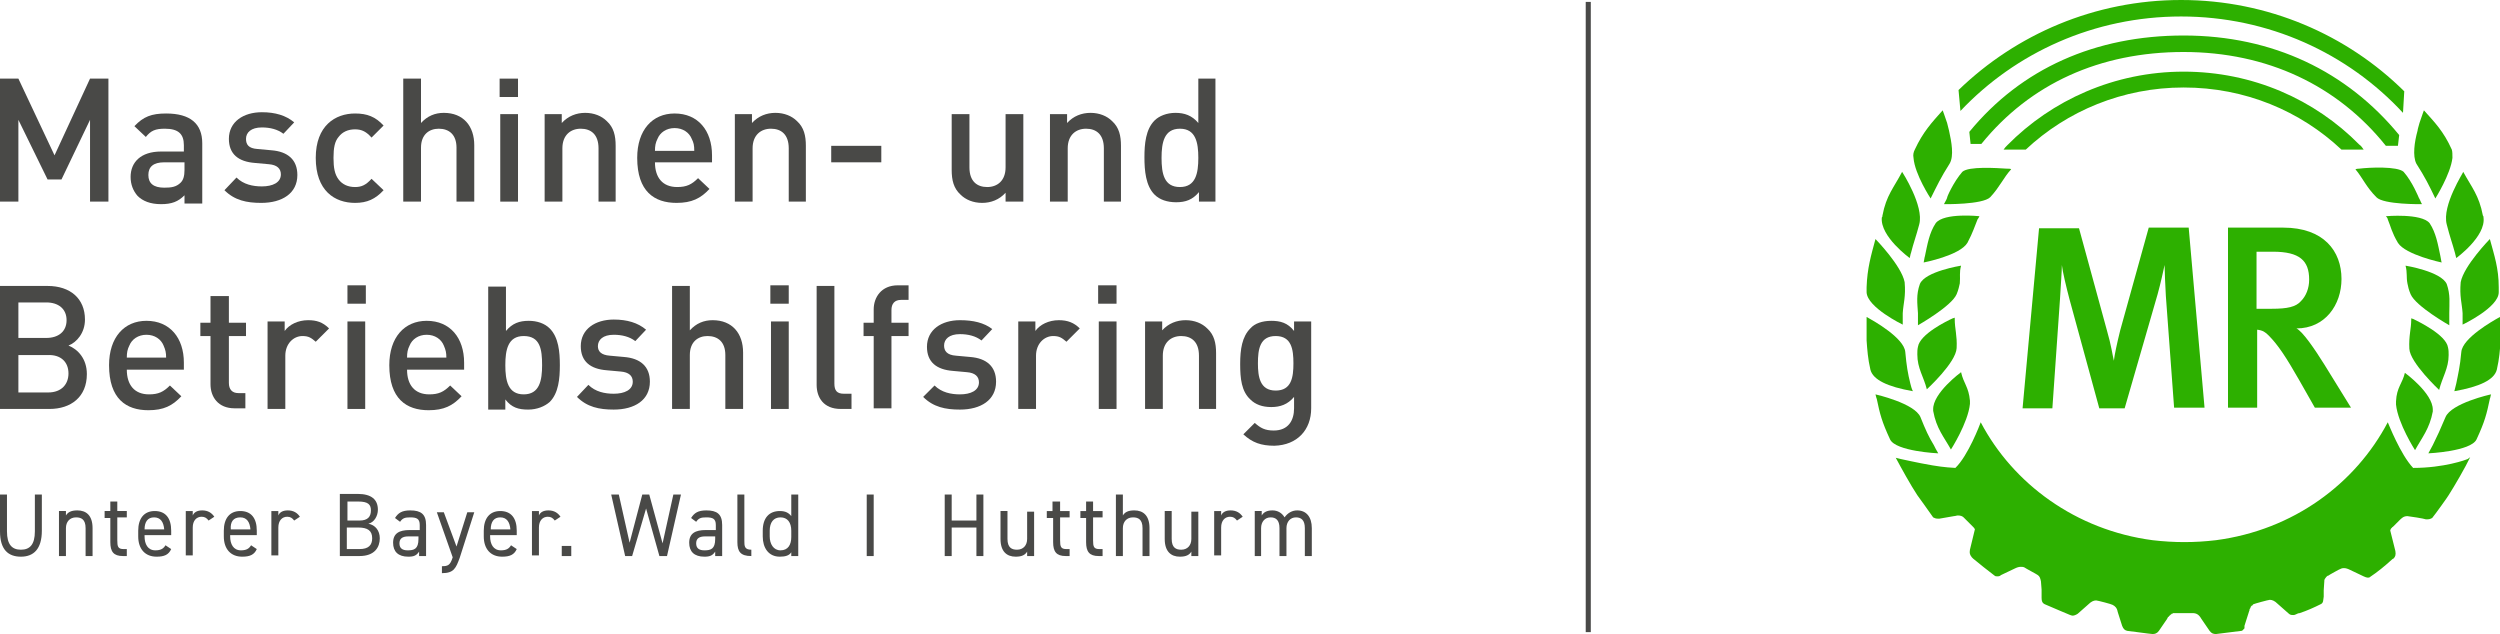 <?xml version="1.0" encoding="utf-8"?>
<!-- Generator: $$$/GeneralStr/196=Adobe Illustrator 27.6.0, SVG Export Plug-In . SVG Version: 6.00 Build 0)  -->
<svg version="1.1" id="Ebene_1" xmlns="http://www.w3.org/2000/svg" xmlns:xlink="http://www.w3.org/1999/xlink" x="0px" y="0px"
	 viewBox="0 0 394.3 100" style="enable-background:new 0 0 394.3 100;" xml:space="preserve">
<style type="text/css">
	.st0{fill:#494947;}
	.st1{fill:#2DB000;}
</style>
<rect x="250.1" y="0.3" class="st0" width="0.8" height="99.4"/>
<g>
	<path class="st1" d="M344.4,5.6c-13.9,0-25.6,5.2-33.8,15.2l0.2,1.9h1.7c7.7-9.5,18.7-14.5,31.9-14.5c13.2,0,24.3,5.3,31.9,14.8
		h1.9l0.2-1.7C370.2,11.3,358.5,5.6,344.4,5.6"/>
	<path class="st1" d="M372.1,22.8c-7-7.1-16.8-11.5-27.7-11.5c-10.9,0-20.8,4.5-27.8,11.6v0c-0.2,0.2-0.4,0.4-0.6,0.7h3.5
		c6.5-6.1,15.3-9.8,24.9-9.8c9.7,0,18.4,3.7,24.9,9.8h3.5C372.6,23.3,372.4,23,372.1,22.8L372.1,22.8z"/>
	<path class="st1" d="M379.2,14.4C370.2,5.5,357.7,0,344,0c-13.6,0-26,5.4-35.1,14.2l0.3,3.3c8.7-9.2,21.1-14.9,34.8-14.9
		c13.8,0,26.3,5.8,35,15.2L379.2,14.4z"/>
	<path class="st1" d="M301.8,24.9c0.2,2.6,2.7,6.4,2.7,6.4c1-2,1.6-3.3,3-5.5c0.7-1.2,0.3-3.4-0.1-5.2c0,0,0,0,0,0c0,0,0,0,0,0
		c0-0.1-0.2-0.7-0.3-1.2c-0.4-1.2-0.7-2-0.7-2c-1.7,1.9-3.1,3.4-4.4,6.2C301.8,24,301.7,24.4,301.8,24.9L301.8,24.9z"/>
	<path class="st1" d="M294.4,45.7c0,0.1,0,0.3,0,0.4c0.1,2.4,5.7,5.1,5.7,5.1c0-0.3,0-0.5,0-0.8c0-0.1,0-0.2,0-0.4c0,0,0-0.4,0-0.6
		c0.1-1.6,0.5-2.6,0.3-4.9c-0.5-2.6-4.6-6.8-4.6-6.8c-0.7,2.6-1.3,4.6-1.4,7.6C294.4,45.5,294.4,45.8,294.4,45.7"/>
	<path class="st1" d="M302.9,65.8c-0.9-2.2-7.1-3.6-7.1-3.6c0.1,0.3,0.1,0.5,0.2,0.7l0,0c0.5,2.4,0.8,3.6,2.1,6.4
		c0.9,1.9,7.6,2.2,7.6,2.2c-0.3-0.5-0.5-0.9-0.7-1.3C304.2,68.9,303.7,67.8,302.9,65.8"/>
	<path class="st1" d="M304.9,64.6L304.9,64.6c0,0.1,0,0.1,0,0.2c0.5,2.8,1.7,4.1,2.8,6.1c0,0,2.7-4.2,3-7.2c0-0.2,0-0.3,0-0.5
		c-0.2-2.2-1-2.7-1.4-4.5C309.3,58.7,304.8,62,304.9,64.6"/>
	<path class="st1" d="M308.3,50.3c0-0.2,0-0.2,0-0.2s-0.2,0.1-0.3,0.1c-0.9,0.4-5.2,2.5-5.5,4.5c-0.1,0.4-0.1,0.8-0.1,1.2
		c0,2.2,1,3.5,1.5,5.5c0,0,4.6-4.2,4.7-6.5c0,0,0,0,0,0C308.7,52.9,308.3,51.9,308.3,50.3"/>
	<path class="st1" d="M309.3,41.9c0,0-5.7,0.9-6.5,2.9c-0.6,1.7-0.4,3-0.3,4.6c0,0.3,0,0.9,0,0.8c0,0.1,0,0.1,0,0.2
		c0,0.3,0,0.6,0,0.9c0,0,5.3-3,6.1-4.9c0.3-0.7,0.4-1.3,0.5-1.7v0v0C309.2,43.6,309,43,309.3,41.9"/>
	<path class="st1" d="M316.5,26.6c-1.6-0.1-6-0.4-7,0.5c-1.4,1.6-2.5,4.1-2.4,4.1c-0.1,0.3-0.3,0.6-0.5,1c0,0,6.1,0.1,7.3-1.1
		c1.5-1.6,2.1-3.1,3.3-4.4C317.1,26.6,316.9,26.6,316.5,26.6"/>
	<path class="st1" d="M312.2,34.1c0,0-5.6-0.6-6.9,1.1c-1,1.5-1.3,3.3-1.7,5.2c-0.1,0.3-0.1,0.6-0.2,1c0,0,5.7-1.1,6.9-3.1
		c0.9-1.7,1.1-2.5,1.6-3.7C312,34.5,312.1,34.3,312.2,34.1"/>
	<path class="st1" d="M301.2,40.7c0.1-0.3,0.1-0.6,0.2-0.8c0,0,0,0,0,0c0.4-1.6,0.8-2.6,1.3-4.5c0.8-2.9-2.7-8.3-2.7-8.3
		c-1.3,2.5-2.5,3.7-3.1,6.9c0,0.1,0,0.2-0.1,0.3C296.5,37.3,301.2,40.7,301.2,40.7"/>
	<path class="st1" d="M301.3,60.5c-0.4-1.6-0.6-2.8-0.8-5c-0.2-2.2-5-4.9-5.9-5.4c-0.1-0.1-0.2-0.1-0.2-0.1s0,0.1,0,0.3
		c0,1.2,0,2.3,0,3.4c0.1,1.4,0.2,2.9,0.6,4.6c0.4,1.6,2.7,2.7,6.7,3.4C301.5,61.3,301.4,60.9,301.3,60.5"/>
	<path class="st1" d="M385.9,35.4c0.5,2,0.9,3,1.3,4.5c0,0,0,0,0,0c0.1,0.3,0.1,0.5,0.2,0.8c0,0,4.7-3.4,4.3-6.4
		c0-0.1,0-0.2-0.1-0.3c-0.6-3.2-1.8-4.5-3.1-6.9C388.6,27.1,385.1,32.4,385.9,35.4"/>
	<path class="st1" d="M388.4,49.4c0,0.3,0,0.6,0,0.6c0,0.1,0,0.2,0,0.4c0,0.3,0,0.5,0,0.8c0,0,5.7-2.7,5.7-5.1c0-0.1,0-0.3,0-0.4
		c0,0.1,0-0.2,0-0.4c0-3-0.7-5-1.4-7.6c0,0-4.1,4.2-4.6,6.8C387.9,46.8,388.3,47.8,388.4,49.4"/>
	<path class="st1" d="M394.3,50.3c0-0.3,0-0.3,0-0.3s-0.2,0.1-0.2,0.1c-0.9,0.5-5.7,3.2-5.9,5.4c-0.2,2.3-0.5,3.5-0.8,5
		c-0.1,0.4-0.2,0.8-0.3,1.2c4-0.7,6.3-1.8,6.7-3.4c0.4-1.7,0.5-3.2,0.6-4.6C394.3,52.6,394.3,51.5,394.3,50.3"/>
	<path class="st1" d="M385.7,65.8c-0.8,1.9-1.3,3-2,4.4c-0.2,0.4-0.5,0.9-0.7,1.3c0,0,6.7-0.3,7.6-2.2c1.3-2.8,1.6-4,2.1-6.4l0,0
		c0.1-0.2,0.1-0.5,0.2-0.7C392.8,62.2,386.6,63.6,385.7,65.8"/>
	<path class="st1" d="M380,55c0.1,2.2,4.7,6.5,4.7,6.5c0.5-2,1.5-3.4,1.5-5.5c0-0.4,0-0.8-0.1-1.2c-0.3-2-4.7-4.1-5.5-4.5
		c-0.1,0-0.3-0.1-0.3-0.1s0,0,0,0.2C380.3,51.9,379.9,52.9,380,55C380,55,380,55,380,55"/>
	<path class="st1" d="M385.9,44.8c-0.9-2-6.5-2.9-6.5-2.9c0.3,1.1,0.1,1.8,0.3,2.8v0l0,0c0.1,0.5,0.2,1,0.5,1.7
		c0.8,1.9,6.1,4.9,6.1,4.9c0-0.3,0-0.6,0-0.9c0-0.1,0-0.1,0-0.2c0,0.1,0-0.5,0-0.8C386.3,47.8,386.5,46.5,385.9,44.8"/>
	<path class="st1" d="M376.6,34.6c0.5,1.2,0.6,2,1.6,3.7c1.2,1.9,6.9,3.1,6.9,3.1c-0.1-0.3-0.1-0.6-0.2-1c-0.4-1.9-0.7-3.7-1.7-5.2
		c-1.3-1.6-6.9-1.1-6.9-1.1C376.5,34.3,376.6,34.5,376.6,34.6z"/>
	<path class="st1" d="M382,32.2c-0.2-0.3-0.3-0.7-0.5-1c0,0-1-2.5-2.4-4.1c-1-0.9-5.4-0.7-7-0.5c-0.4,0-0.6,0.1-0.6,0.1
		c1.1,1.3,1.7,2.8,3.3,4.4C375.9,32.3,382,32.2,382,32.2"/>
	<path class="st1" d="M383.7,64.6L383.7,64.6c0-2.6-4.4-5.8-4.4-5.8c-0.4,1.7-1.3,2.3-1.4,4.5c0,0.2,0,0.3,0,0.5c0.3,3,3,7.2,3,7.2
		c1.1-2,2.3-3.4,2.8-6.1C383.7,64.7,383.7,64.6,383.7,64.6"/>
	<path class="st1" d="M381.1,25.8c1.4,2.2,2,3.4,3,5.5c0,0,2.4-3.8,2.7-6.4v0c0-0.5,0-1-0.1-1.3c-1.3-2.9-2.7-4.3-4.4-6.2
		c0,0-0.3,0.8-0.7,2c-0.1,0.4-0.3,1-0.3,1.2c0,0,0,0,0,0c0,0,0,0,0,0C380.8,22.4,380.5,24.6,381.1,25.8"/>
	<path class="st1" d="M342.9,64.3l-1.3-17.6c-0.1-1.8-0.2-4.1-0.2-4.9c-0.2,0.9-0.6,2.8-1.1,4.6l-5.2,18h-4l-4.7-17.2
		c-0.5-1.9-1.1-4.4-1.2-5.4c0,0.9-0.2,3.7-0.3,5.4l-1.2,17.2H319l2.6-28.4h6.3l4.4,16.1c0.7,2.4,0.9,4,1.1,4.8
		c0.1-0.9,0.5-2.8,1-4.8l4.5-16.2h6.3l2.5,28.4H342.9z"/>
	<path class="st1" d="M358.5,39.7h-2.6v9h2.4c2.5,0,3.8-0.3,4.6-1.2c0.8-0.8,1.3-2,1.3-3.4C364.2,41.1,362.7,39.7,358.5,39.7
		 M365.1,64.3l-2.5-4.4c-2-3.5-3.3-5.5-4.8-7c-0.5-0.5-0.9-0.8-1.8-0.9v12.3h-4.6V35.9h8.7c6.4,0,9.2,3.7,9.2,8.1
		c0,4.1-2.6,7.8-7.1,7.8c1,0.5,2.9,3.3,4.4,5.7l4.2,6.8H365.1z"/>
	<path class="st1" d="M389.2,72.4c-0.2,0.1-3.7,1.4-8.6,1.4c-2-2.1-3.9-7-4-7.2c-5.1,9.7-14.9,17-27.1,18.6c-1.7,0.2-3.3,0.3-5,0.3
		c-1.6,0-3.3-0.1-5-0.3c-12.1-1.6-22-8.9-27.1-18.6c-0.1,0.3-2,5.3-4,7.2c-0.2,0-1.9-0.1-3.6-0.4c-2.4-0.4-4.9-1-5-1l-0.8-0.2
		c0.8,1.5,2.4,4.4,3.4,5.9c0.1,0.1,2,2.8,2.5,3.5c0.2,0.1,0.4,0.2,0.7,0.2c0.1,0,0.2,0,0.3,0l2.3-0.4c0.2,0,0.4-0.1,0.6-0.1
		c0.4,0,0.7,0.1,0.9,0.3c0.1,0.1,1.4,1.4,1.5,1.5c0.1,0.1,0.2,0.2,0.3,0.4l0-0.1l-0.8,3.3c-0.1,0.6,0,0.8,0.3,1.2
		c0,0,0.2,0.2,0.2,0.2c1.1,0.9,2.2,1.8,3.4,2.7c0.1,0.1,0.3,0.1,0.4,0.1c0.2,0,0.4,0,0.6-0.2l2.1-1c0.4-0.2,0.7-0.3,1-0.3
		c0.2,0,0.4,0,0.6,0.1c0.1,0.1,2,1.1,2.1,1.2c0.3,0.2,0.4,0.5,0.5,1l0,0l0.1,1.3c0,0,0,0.1,0,0.1l0,1.2c0,0.5,0.1,0.8,0.5,1
		c1.1,0.5,3.8,1.6,4,1.7c0.1,0,0.2,0.1,0.4,0.1c0.2,0,0.5-0.1,0.8-0.3l1.7-1.5c0.4-0.4,0.8-0.6,1.2-0.6c0.2,0,2.5,0.6,2.6,0.7
		c0.4,0.2,0.7,0.5,0.8,1.1l0.7,2.2c0.2,0.5,0.4,0.7,0.8,0.8c0.2,0,3.7,0.5,4,0.5c0.4,0,0.7-0.1,1-0.5l1.3-1.9c0-0.1,0.1-0.1,0.1-0.2
		c0,0,0-0.1,0.1-0.1c0,0,0.1-0.1,0.1-0.1c0,0,0-0.1,0.1-0.1c0,0,0.1-0.1,0.1-0.1c0,0,0,0,0.1-0.1c0,0,0.1,0,0.1-0.1c0,0,0,0,0.1,0
		c0,0,0.1,0,0.1-0.1c0,0,0,0,0.1,0c0,0,0.1,0,0.1,0c0,0,0,0,0.1,0c0,0,0.1,0,0.1,0c0,0,0,0,0.1,0c0.1,0,0.1,0,0.2,0h2.4
		c0.6,0,1,0.2,1.4,0.9l1.3,1.9c0.3,0.4,0.6,0.5,1,0.5c0.2,0,3.8-0.5,4-0.5c0.1,0,0.1,0,0.2-0.1c0,0,0,0,0,0c0,0,0.1,0,0.1-0.1
		c0,0,0,0,0,0c0,0,0.1-0.1,0.1-0.1c0,0,0,0,0,0c0,0,0.1-0.1,0.1-0.1c0,0,0,0,0,0c0,0,0,0,0,0c0,0,0,0,0-0.1c0,0,0-0.1,0-0.1
		c0,0,0,0,0-0.1c0,0,0,0,0,0c0,0,0-0.1,0-0.1l0.7-2.2c0-0.1,0.1-0.2,0.1-0.3c0,0,0,0,0-0.1c0,0,0-0.1,0.1-0.1c0,0,0,0,0-0.1
		c0,0,0-0.1,0.1-0.1c0,0,0,0,0-0.1c0,0,0-0.1,0.1-0.1c0,0,0,0,0,0c0,0,0-0.1,0.1-0.1c0,0,0,0,0,0c0,0,0.1,0,0.1-0.1c0,0,0,0,0,0
		c0,0,0.1-0.1,0.1-0.1c0.2-0.1,2.4-0.7,2.6-0.7c0.4,0,0.8,0.2,1.2,0.6l1.7,1.5c0.3,0.3,0.5,0.3,0.8,0.3c0.1,0,0.2,0,0.4-0.1
		c0.2-0.1,0.4-0.2,0.6-0.2c1.2-0.4,2.3-0.9,3.3-1.4c0.5-0.2,0.4-0.7,0.5-1.2c0-0.4,0-0.7,0-0.8c0-0.1,0-0.1,0-0.2l0.1-1.5l0-0.1
		c0-0.1,0.2-0.4,0.3-0.5c0,0,0,0,0,0c0,0,0.1-0.1,0.1-0.1c0,0,0,0,0,0c0.1-0.1,0.1-0.1,0.2-0.1c0.1-0.1,1.9-1.1,2-1.1
		c0.2-0.1,0.4-0.1,0.5-0.1c0.3,0,0.6,0.1,1,0.3l2.1,1c0.2,0.1,0.5,0.2,0.6,0.2c0.2,0,0.3,0,0.4-0.1c1.2-0.8,2.3-1.7,3.4-2.7
		c0,0,0.2-0.2,0.3-0.2c0.3-0.3,0.4-0.6,0.3-1.2l-0.8-3.2c0,0,0-0.1,0-0.1c0-0.1,0.1-0.1,0.1-0.2c0,0,0-0.1,0.1-0.1
		c0.1-0.1,0.1-0.2,0.2-0.2l1-1c0.4-0.4,0.7-0.7,1.3-0.7c0.2,0,2.7,0.4,2.9,0.5c0.1,0,0.2,0,0.3,0c0.3,0,0.5-0.1,0.7-0.2
		c0.5-0.6,2.5-3.4,2.6-3.6c0.9-1.4,2.7-4.5,3.4-6L389.2,72.4z"/>
	<path class="st0" d="M197.8,87.7h1.1v-4.4c0-1,0.6-1.7,1.5-1.7c0.8,0,1.4,0.4,1.4,1.7v4.4h1.1v-4.4c0-1,0.6-1.7,1.5-1.7
		c0.8,0,1.4,0.4,1.4,1.7v4.4h1.1v-4.4c0-1.8-0.9-2.8-2.3-2.8c-0.8,0-1.5,0.4-2,1.1c-0.4-0.7-1.1-1.1-1.9-1.1c-0.9,0-1.4,0.3-1.7,0.8
		v-0.7h-1.1V87.7z M196,81.5c-0.4-0.6-1-1-1.9-1c-0.8,0-1.3,0.3-1.5,0.8v-0.7h-1.1v7h1.1v-4.4c0-1.1,0.6-1.7,1.4-1.7
		c0.5,0,0.8,0.2,1.1,0.6L196,81.5z M189,80.7h-1.1V85c0,1-0.6,1.7-1.6,1.7c-0.8,0-1.5-0.3-1.5-1.7v-4.4h-1.1V85c0,2,1,2.8,2.4,2.8
		c1,0,1.5-0.3,1.8-0.8v0.7h1.1V80.7z M176,87.7h1.1v-4.4c0-1,0.6-1.7,1.6-1.7c0.8,0,1.5,0.3,1.5,1.7v4.4h1.1v-4.4c0-2-1-2.8-2.4-2.8
		c-1,0-1.5,0.3-1.8,0.8V78H176V87.7z M170.4,81.7h0.9v3.8c0,1.5,0.5,2.2,2,2.2h0.6v-1.1h-0.5c-0.9,0-1-0.4-1-1.4v-3.6h1.5v-1h-1.5
		v-1.5h-1.1v1.5h-0.9V81.7z M165.2,81.7h0.9v3.8c0,1.5,0.5,2.2,2,2.2h0.6v-1.1h-0.5c-0.9,0-1-0.4-1-1.4v-3.6h1.5v-1h-1.5v-1.5H166
		v1.5h-0.9V81.7z M163.1,80.7h-1.1V85c0,1-0.6,1.7-1.6,1.7c-0.8,0-1.5-0.3-1.5-1.7v-4.4h-1.1V85c0,2,1,2.8,2.4,2.8
		c1,0,1.5-0.3,1.8-0.8v0.7h1.1V80.7z M150.1,78h-1.1v9.7h1.1v-4.5h3.9v4.5h1.1V78H154v4.1h-3.9V78z M137.8,78h-1.1v9.7h1.1V78z
		 M123.1,86.8c-1.1,0-1.7-1-1.7-2.2v-0.9c0-1.3,0.6-2.1,1.7-2.1c1.1,0,1.7,0.8,1.7,2.1v1C124.8,85.9,124.3,86.8,123.1,86.8
		 M124.8,81.4c-0.4-0.5-0.9-0.8-1.8-0.8c-1.7,0-2.7,1.1-2.7,3.1v0.9c0,1.8,0.9,3.2,2.7,3.2c0.9,0,1.5-0.2,1.8-0.7v0.6h1.1V78h-1.1
		V81.4z M116.3,85.5c0,1.5,0.5,2.2,2.2,2.2v-1c-1.1,0-1.1-0.6-1.1-1.4V78h-1.1V85.5z M112.8,85c0,1.6-0.7,1.8-1.7,1.8
		c-0.8,0-1.3-0.3-1.3-1.1c0-0.7,0.4-1.1,1.4-1.1h1.6V85z M108.7,85.6c0,1.4,0.8,2.2,2.4,2.2c0.9,0,1.3-0.2,1.7-0.8v0.7h1.1v-4.9
		c0-1.7-0.8-2.3-2.5-2.3c-1.3,0-1.9,0.4-2.4,1.2l0.8,0.6c0.4-0.6,0.8-0.7,1.6-0.7c1,0,1.5,0.2,1.5,1.2v0.8h-1.6
		C109.7,83.6,108.7,84.1,108.7,85.6 M101.9,80.2l2.1,7.5h1.2l2.2-9.7h-1.2l-1.7,7.7l-2.1-7.7h-1.1l-2,7.6L97.6,78h-1.2l2.2,9.7h1.1
		L101.9,80.2z M90.1,86.1h-1.5v1.6h1.5V86.1z M88.4,81.5c-0.4-0.6-1-1-1.9-1c-0.8,0-1.3,0.3-1.5,0.8v-0.7h-1.1v7h1.1v-4.4
		c0-1.1,0.6-1.7,1.4-1.7c0.5,0,0.8,0.2,1.1,0.6L88.4,81.5z M78.9,81.6c1,0,1.5,0.7,1.6,1.9h-3.1C77.4,82.3,77.9,81.6,78.9,81.6
		 M80.6,86c-0.3,0.5-0.7,0.8-1.6,0.8c-1.2,0-1.7-1-1.7-2.2v-0.2h4.2v-0.7c0-2-0.9-3.1-2.6-3.1c-1.7,0-2.6,1.2-2.6,3.1v0.9
		c0,2,1.1,3.2,2.9,3.2c1.2,0,1.9-0.3,2.3-1.2L80.6,86z M71.4,87.9c-0.4,1.3-0.8,1.4-1.7,1.4v1.1c1.9,0,2.2-0.8,2.8-2.4l2.3-7.2h-1.1
		l-1.7,5.4l-2-5.4h-1.1L71.4,87.9L71.4,87.9z M66,85c0,1.6-0.7,1.8-1.7,1.8c-0.8,0-1.3-0.3-1.3-1.1c0-0.7,0.4-1.1,1.4-1.1H66V85z
		 M62,85.6c0,1.4,0.8,2.2,2.4,2.2c0.9,0,1.3-0.2,1.7-0.8v0.7h1.1v-4.9c0-1.7-0.8-2.3-2.5-2.3c-1.3,0-1.9,0.4-2.4,1.2l0.8,0.6
		c0.4-0.6,0.8-0.7,1.6-0.7c1,0,1.5,0.2,1.5,1.2v0.8h-1.6C63,83.6,62,84.1,62,85.6 M54.8,79.1h1.7c1.6,0,2,0.5,2,1.4
		c0,1-0.5,1.6-1.8,1.6h-1.9V79.1z M54.8,83.2h1.7c1.5,0,2.2,0.5,2.2,1.7c0,1.1-0.6,1.7-2,1.7h-2V83.2z M53.6,78v9.7h3.1
		c2.4,0,3.2-1.4,3.2-2.8c0-1.2-0.7-2.1-1.8-2.3c0.9-0.2,1.5-1.2,1.5-2.2c0-1.6-1-2.5-3.2-2.5H53.6z M47.3,81.5c-0.4-0.6-1-1-1.9-1
		c-0.8,0-1.3,0.3-1.5,0.8v-0.7h-1.1v7h1.1v-4.4c0-1.1,0.6-1.7,1.4-1.7c0.5,0,0.8,0.2,1.1,0.6L47.3,81.5z M37.9,81.6
		c1,0,1.5,0.7,1.6,1.9h-3.1C36.3,82.3,36.8,81.6,37.9,81.6 M39.6,86c-0.3,0.5-0.7,0.8-1.6,0.8c-1.2,0-1.7-1-1.7-2.2v-0.2h4.2v-0.7
		c0-2-0.9-3.1-2.6-3.1c-1.7,0-2.6,1.2-2.6,3.1v0.9c0,2,1.1,3.2,2.9,3.2c1.2,0,1.9-0.3,2.3-1.2L39.6,86z M33.8,81.5
		c-0.4-0.6-1-1-1.9-1c-0.8,0-1.3,0.3-1.5,0.8v-0.7h-1.1v7h1.1v-4.4c0-1.1,0.6-1.7,1.4-1.7c0.5,0,0.8,0.2,1.1,0.6L33.8,81.5z
		 M24.3,81.6c1,0,1.5,0.7,1.6,1.9h-3.1C22.8,82.3,23.3,81.6,24.3,81.6 M26.1,86c-0.3,0.5-0.7,0.8-1.6,0.8c-1.2,0-1.7-1-1.7-2.2v-0.2
		H27v-0.7c0-2-0.9-3.1-2.6-3.1c-1.7,0-2.6,1.2-2.6,3.1v0.9c0,2,1.1,3.2,2.9,3.2c1.2,0,1.9-0.3,2.3-1.2L26.1,86z M16.5,81.7h0.9v3.8
		c0,1.5,0.5,2.2,2,2.2H20v-1.1h-0.5c-0.9,0-1-0.4-1-1.4v-3.6H20v-1h-1.5v-1.5h-1.1v1.5h-0.9V81.7z M9.3,87.7h1.1v-4.4
		c0-1,0.6-1.7,1.6-1.7c0.8,0,1.5,0.3,1.5,1.7v4.4h1.1v-4.4c0-2-1-2.8-2.4-2.8c-1,0-1.5,0.3-1.8,0.8v-0.7H9.3V87.7z M5.5,78v5.8
		c0,2.1-0.8,2.9-2.2,2.9c-1.4,0-2.2-0.8-2.2-2.9V78H0v5.8c0,2.9,1.3,4,3.3,4c2,0,3.3-1.2,3.3-4.1V78H5.5z"/>
	<path class="st0" d="M189,24.9c0,2.4-0.4,4.6-2.9,4.6s-2.9-2.1-2.9-4.6c0-2.4,0.4-4.6,2.9-4.6S189,22.5,189,24.9 M191.7,31.8V12.4
		H189v7c-1-1.2-2.2-1.6-3.6-1.6c-1.4,0-2.6,0.5-3.3,1.2c-1.4,1.4-1.6,3.7-1.6,5.8c0,2.1,0.2,4.5,1.6,5.9c0.8,0.8,2,1.2,3.4,1.2
		c1.5,0,2.6-0.4,3.6-1.6v1.5H191.7z"/>
	<path class="st0" d="M174,31.8h2.8V23c0-1.6-0.3-2.9-1.4-3.9c-0.8-0.8-2-1.3-3.4-1.3c-1.4,0-2.7,0.5-3.7,1.6V18h-2.7v13.8h2.8v-8.4
		c0-2.1,1.3-3.1,2.9-3.1c1.6,0,2.8,0.9,2.8,3.1V31.8z"/>
	<path class="st0" d="M158.7,31.8h2.7V18h-2.8v8.4c0,2.1-1.3,3.1-2.9,3.1c-1.6,0-2.8-0.9-2.8-3.1V18h-2.8v8.8c0,1.6,0.3,2.9,1.4,3.9
		c0.8,0.8,2,1.3,3.4,1.3c1.4,0,2.7-0.5,3.7-1.6V31.8z"/>
</g>
<rect x="131.1" y="23" class="st0" width="7.9" height="2.6"/>
<g>
	<path class="st0" d="M124.3,31.8h2.8V23c0-1.6-0.3-2.9-1.4-3.9c-0.8-0.8-2-1.3-3.4-1.3c-1.4,0-2.7,0.5-3.7,1.6V18h-2.7v13.8h2.8
		v-8.4c0-2.1,1.3-3.1,2.9-3.1c1.6,0,2.8,0.9,2.8,3.1V31.8z"/>
	<path class="st0" d="M109.5,23.8h-6.2c0-0.8,0.1-1.3,0.4-1.9c0.4-1,1.4-1.7,2.7-1.7c1.3,0,2.3,0.7,2.7,1.7
		C109.4,22.5,109.5,22.9,109.5,23.8 M112.3,25.7v-1.2c0-3.9-2.2-6.6-5.9-6.6c-3.5,0-5.9,2.6-5.9,7c0,5.3,2.7,7.1,6.2,7.1
		c2.4,0,3.8-0.7,5.2-2.2l-1.8-1.7c-1,1-1.8,1.4-3.3,1.4c-2.3,0-3.5-1.5-3.5-3.9H112.3z"/>
	<path class="st0" d="M94.3,31.8h2.8V23c0-1.6-0.3-2.9-1.4-3.9c-0.8-0.8-2-1.3-3.4-1.3c-1.4,0-2.7,0.5-3.7,1.6V18h-2.7v13.8h2.8
		v-8.4c0-2.1,1.3-3.1,2.9-3.1s2.8,0.9,2.8,3.1V31.8z"/>
</g>
<rect x="78.9" y="18" class="st0" width="2.8" height="13.8"/>
<rect x="78.8" y="12.4" class="st0" width="2.9" height="2.9"/>
<g>
	<path class="st0" d="M72,31.8h2.8v-8.9c0-3-1.7-5.1-4.8-5.1c-1.4,0-2.6,0.5-3.6,1.6v-7h-2.8v19.4h2.8v-8.5c0-2.1,1.3-3,2.8-3
		c1.6,0,2.8,0.9,2.8,3V31.8z"/>
	<path class="st0" d="M53.4,28.3c-0.6-0.8-0.8-1.8-0.8-3.4c0-1.6,0.2-2.6,0.8-3.3c0.6-0.8,1.5-1.2,2.6-1.2c1.1,0,1.8,0.4,2.6,1.3
		l1.9-1.9c-1.3-1.4-2.6-1.9-4.5-1.9c-3.1,0-6.2,1.9-6.2,7c0,5.2,3,7.1,6.2,7.1c1.9,0,3.2-0.6,4.5-2l-1.9-1.8c-0.9,1-1.6,1.3-2.6,1.3
		C54.9,29.5,54,29.1,53.4,28.3"/>
	<path class="st0" d="M38.8,21.9c0-1,0.8-1.8,2.5-1.8c1.3,0,2.5,0.3,3.4,1l1.7-1.8c-1.3-1.1-3-1.6-5.1-1.6c-2.9,0-5.2,1.5-5.2,4.2
		c0,2.4,1.5,3.6,4.1,3.8l2.2,0.2c1.3,0.1,1.9,0.7,1.9,1.6c0,1.3-1.3,1.9-3,1.9c-1.4,0-2.9-0.3-4-1.4L35.4,30c1.6,1.6,3.5,2,5.8,2
		c3.3,0,5.7-1.5,5.7-4.4c0-2.4-1.5-3.7-4.1-3.9l-2.2-0.2C39.2,23.4,38.8,22.8,38.8,21.9"/>
	<path class="st0" d="M29.1,26.8c0,1-0.2,1.6-0.6,2c-0.7,0.7-1.5,0.8-2.6,0.8c-1.7,0-2.5-0.7-2.5-2c0-1.3,0.8-2,2.5-2h3.2V26.8z
		 M31.9,31.8v-9.2c0-3.1-1.9-4.7-5.7-4.7c-2.3,0-3.6,0.5-5,2l1.8,1.7c0.8-1,1.5-1.3,3-1.3c2.1,0,3,0.8,3,2.6v1h-3.6
		c-3.2,0-4.8,1.7-4.8,4c0,1.2,0.4,2.2,1.1,3c0.8,0.8,2,1.3,3.7,1.3c1.7,0,2.7-0.4,3.7-1.4v1.3H31.9z"/>
</g>
<polygon class="st0" points="14.2,12.4 8.6,24.5 2.9,12.4 0,12.4 0,31.8 2.9,31.8 2.9,18.9 7.5,28.3 9.7,28.3 14.2,18.9 14.2,31.8 
	17.1,31.8 17.1,12.4 "/>
<g>
	<path class="st0" d="M204,57.3c0,2.2-0.3,4.3-2.8,4.3c-2.5,0-2.8-2.2-2.8-4.3c0-2.2,0.3-4.3,2.8-4.3C203.7,53,204,55.1,204,57.3
		 M206.8,64.4V50.7h-2.7v1.5c-1-1.3-2.2-1.6-3.6-1.6c-1.4,0-2.6,0.4-3.3,1.2c-1.3,1.3-1.6,3.3-1.6,5.6c0,2.3,0.2,4.3,1.6,5.6
		c0.8,0.8,1.9,1.2,3.3,1.2c1.4,0,2.6-0.4,3.6-1.6v1.8c0,1.9-0.9,3.5-3.2,3.5c-1.4,0-2.1-0.4-3-1.2l-1.8,1.8c1.4,1.3,2.8,1.8,4.9,1.8
		C204.6,70.2,206.8,67.8,206.8,64.4"/>
	<path class="st0" d="M189,64.5h2.8v-8.8c0-1.6-0.3-2.9-1.4-3.9c-0.8-0.8-2-1.3-3.4-1.3c-1.4,0-2.7,0.5-3.7,1.6v-1.4h-2.7v13.8h2.8
		v-8.4c0-2.1,1.3-3.1,2.9-3.1c1.6,0,2.8,0.9,2.8,3.1V64.5z"/>
	<path class="st0" d="M167,50.5c-1.6,0-3,0.7-3.7,1.7v-1.5h-2.7v13.8h2.8v-8.4c0-1.9,1.3-3.1,2.7-3.1c1,0,1.4,0.3,2.1,0.9l2.1-2.1
		C169.4,50.9,168.4,50.5,167,50.5"/>
	<path class="st0" d="M151.4,50.5c-2.9,0-5.2,1.5-5.2,4.2c0,2.4,1.5,3.6,4.1,3.8l2.2,0.2c1.3,0.1,1.9,0.7,1.9,1.6
		c0,1.3-1.3,1.9-3,1.9c-1.4,0-2.9-0.3-4-1.4l-1.8,1.8c1.6,1.6,3.5,2,5.8,2c3.3,0,5.7-1.5,5.7-4.4c0-2.4-1.5-3.7-4.1-3.9l-2.2-0.2
		c-1.5-0.1-1.9-0.8-1.9-1.6c0-1,0.8-1.8,2.5-1.8c1.3,0,2.5,0.3,3.4,1l1.7-1.8C155.2,50.9,153.5,50.5,151.4,50.5"/>
	<path class="st0" d="M140.6,53h2.7v-2.1h-2.7v-2c0-1,0.5-1.6,1.5-1.6h1.2V45h-1.7c-2.6,0-3.8,1.9-3.8,3.8v2.1h-1.6V53h1.6v11.4h2.8
		V53z"/>
	<path class="st0" d="M131.6,45.1h-2.8v15.6c0,2,1.1,3.8,3.8,3.8h1.7v-2.4h-1.2c-1.1,0-1.5-0.5-1.5-1.6V45.1z"/>
</g>
<rect x="121.6" y="50.7" class="st0" width="2.8" height="13.8"/>
<rect x="121.5" y="45" class="st0" width="2.9" height="2.9"/>
<g>
	<path class="st0" d="M112.4,50.5c-1.4,0-2.6,0.5-3.6,1.6v-7h-2.8v19.4h2.8V56c0-2.1,1.3-3,2.8-3c1.6,0,2.8,0.9,2.8,3v8.5h2.8v-8.9
		C117.2,52.6,115.5,50.5,112.4,50.5"/>
	<path class="st0" d="M85.5,57.6c0,2.4-0.4,4.6-2.9,4.6c-2.5,0-2.9-2.2-2.9-4.6c0-2.4,0.4-4.6,2.9-4.6C85.2,53,85.5,55.1,85.5,57.6
		 M88.3,57.6c0-2.1-0.2-4.4-1.6-5.8c-0.8-0.8-2-1.2-3.3-1.2c-1.5,0-2.6,0.4-3.6,1.6v-7H77v19.4h2.7V63c1,1.3,2.1,1.6,3.6,1.6
		c1.4,0,2.6-0.5,3.4-1.2C88.1,62,88.3,59.7,88.3,57.6"/>
	<path class="st0" d="M70.4,56.4h-6.2c0-0.8,0.1-1.3,0.4-1.9c0.4-1,1.4-1.7,2.7-1.7c1.3,0,2.3,0.7,2.7,1.7
		C70.3,55.2,70.4,55.6,70.4,56.4 M73.2,58.4v-1.2c0-3.9-2.2-6.6-5.9-6.6c-3.5,0-5.9,2.6-5.9,7c0,5.3,2.7,7.1,6.2,7.1
		c2.4,0,3.8-0.7,5.2-2.2l-1.8-1.7c-1,1-1.8,1.4-3.3,1.4c-2.3,0-3.5-1.5-3.5-3.9H73.2z"/>
</g>
<rect x="54.8" y="50.7" class="st0" width="2.8" height="13.8"/>
<rect x="54.8" y="45" class="st0" width="2.9" height="2.9"/>
<g>
	<path class="st0" d="M51.9,51.8c-1-1-2-1.3-3.3-1.3c-1.6,0-3,0.7-3.7,1.7v-1.5h-2.7v13.8H45v-8.4c0-1.9,1.3-3.1,2.7-3.1
		c1,0,1.4,0.3,2.1,0.9L51.9,51.8z"/>
	<path class="st0" d="M33.2,46.7v4.2h-1.6V53h1.6v7.6c0,2,1.2,3.8,3.8,3.8h1.7v-2.4h-1.1c-1,0-1.5-0.6-1.5-1.6V53h2.7v-2.1h-2.7
		v-4.2H33.2z"/>
	<path class="st0" d="M26.2,56.4H20c0-0.8,0.1-1.3,0.4-1.9c0.4-1,1.4-1.7,2.7-1.7c1.3,0,2.3,0.7,2.7,1.7
		C26.1,55.2,26.2,55.6,26.2,56.4 M29,58.4v-1.2c0-3.9-2.2-6.6-5.9-6.6c-3.5,0-5.9,2.6-5.9,7c0,5.3,2.7,7.1,6.2,7.1
		c2.4,0,3.8-0.7,5.2-2.2l-1.8-1.7c-1,1-1.8,1.4-3.3,1.4c-2.3,0-3.5-1.5-3.5-3.9H29z"/>
	<path class="st0" d="M10.8,58.9c0,1.7-1.1,3-3.2,3H2.9v-5.9h4.6C9.6,55.9,10.8,57.1,10.8,58.9 M10.5,50.5c0,1.8-1.3,2.8-3.2,2.8
		H2.9v-5.6h4.4C9.2,47.7,10.5,48.7,10.5,50.5 M13.4,50.4c0-3.3-2.3-5.3-5.9-5.3H0v19.4h7.8c3.4,0,5.9-1.9,5.9-5.5
		c0-2.4-1.4-3.9-2.9-4.5C12.1,54,13.4,52.5,13.4,50.4"/>
	<path class="st0" d="M94.3,54.6c0-1,0.8-1.8,2.5-1.8c1.3,0,2.5,0.3,3.4,1l1.7-1.8c-1.3-1.1-3-1.6-5.1-1.6c-2.9,0-5.2,1.5-5.2,4.2
		c0,2.4,1.5,3.6,4.1,3.8l2.2,0.2c1.3,0.1,1.9,0.7,1.9,1.6c0,1.3-1.3,1.9-3,1.9c-1.4,0-2.9-0.3-4-1.4L91,62.6c1.6,1.6,3.5,2,5.8,2
		c3.3,0,5.7-1.5,5.7-4.4c0-2.4-1.5-3.7-4.1-3.9l-2.2-0.2C94.8,56,94.3,55.4,94.3,54.6"/>
</g>
<rect x="173.2" y="45" class="st0" width="2.9" height="2.9"/>
<rect x="173.3" y="50.7" class="st0" width="2.8" height="13.8"/>
</svg>
